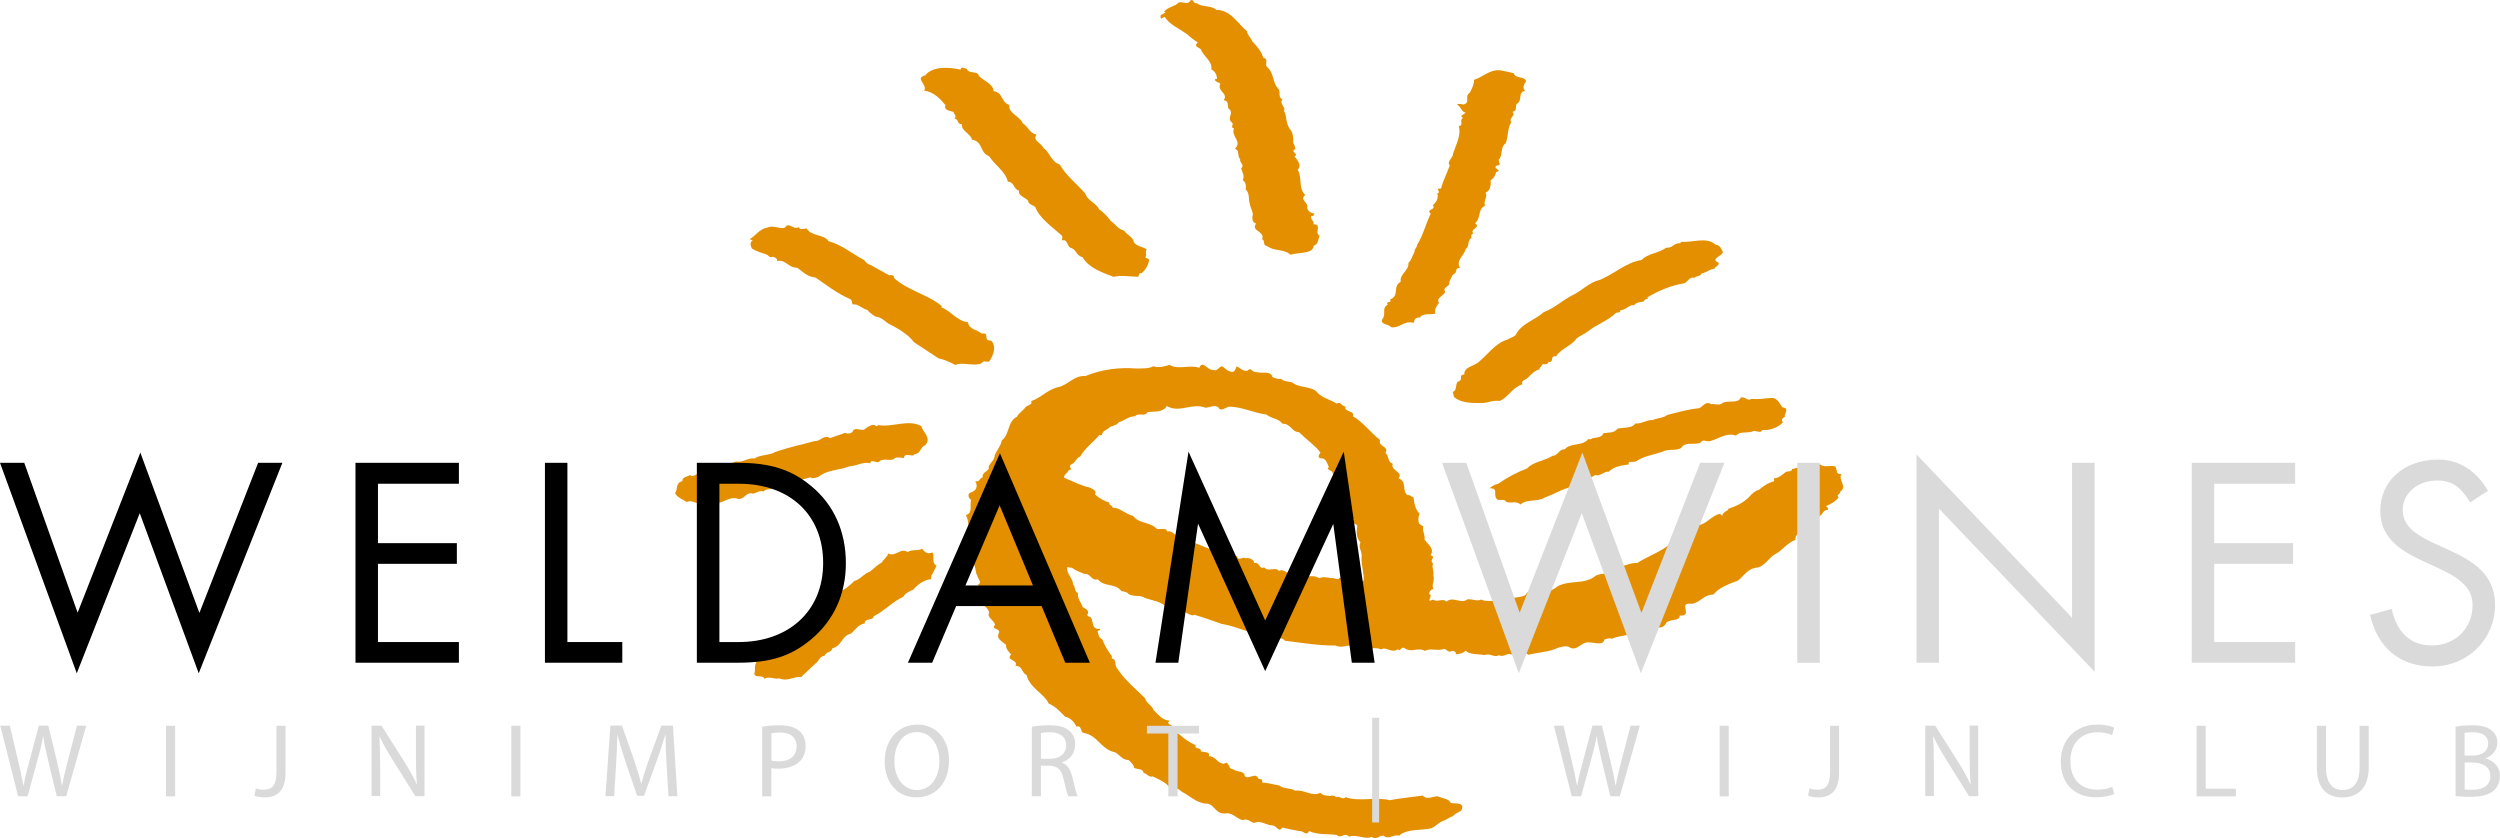 <?xml version="1.0" encoding="utf-8"?>
<!-- Generator: Adobe Illustrator 25.1.0, SVG Export Plug-In . SVG Version: 6.00 Build 0)  -->
<svg version="1.2" baseProfile="tiny" id="Laag_1" xmlns="http://www.w3.org/2000/svg" xmlns:xlink="http://www.w3.org/1999/xlink"
	 x="0px" y="0px" viewBox="0 0 293.75 98.48" overflow="visible" xml:space="preserve">
<g>
	<path fill="#E38F00" d="M139.89,0.03c0.44-0.15,0.27,0.43,0.73,0.34c0.6,0.5,1.67,0.22,2.29,0.79c1.7,0.01,2.49,1.57,3.61,2.51
		c0.04,0.47,0.53,0.85,0.62,1.18c0.55,0.58,1.11,1.22,1.29,1.94c0.75,0.12,0.05,0.88,0.52,1.13c0.75,0.75,0.57,1.67,1.17,2.44
		c0.48,0.32-0.07,1.04,0.57,1.32c-0.43,0.56,0.47,0.93,0.16,1.33c0.41,0.67,0.17,1.33,0.68,2.12c0.42,0.4,0.44,1.14,0.42,1.7
		c0.2,0.16,0.19,0.44,0.25,0.7c-0.73,0.28,0.55,0.57-0.11,0.84c0.34,0.41,0.91,1.06,0.39,1.57c0.57,0.99,0.04,2.18,0.89,2.97
		c-0.75,0.56,0.48,0.93,0.22,1.53c0.08,0.33,0.39,0.61,0.89,0.65c-0.14,0.1-0.07,0.36-0.42,0.28c-0.13,0.44,0.5,0.72,0.24,0.97
		c1.14,0.06,0.07,0.94,0.74,1.36c-0.15,0.37-0.14,1.05-0.68,1.16c-0.07,1.04-1.83,0.76-2.72,1.07c-0.83-0.73-1.95-0.37-2.76-1.03
		c-0.57-0.03-0.16-0.66-0.59-0.78c0.41-0.96-1.37-0.96-0.7-1.85c-0.43-0.12-0.45-0.53-0.44-0.8c0.21-0.45-0.24-0.98-0.29-1.52
		c-0.2-0.51,0.02-1.23-0.49-1.68c0.07-0.36,0.02-0.9-0.35-1.1c0.27-0.53-0.07-0.94-0.19-1.4c0.48-0.36-0.25-0.7-0.1-1.07
		c-0.4-0.33-0.01-1.02-0.63-1.24c0.93-0.79-0.52-1.47-0.1-2.37c-0.51-0.11,0.04-0.49-0.25-0.7c-0.7-0.55,0.37-1.1-0.4-1.63
		c-0.17-0.38,0.09-0.91-0.57-0.99c0.61-0.8-0.83-1.07-0.39-1.91c-0.14-0.25-0.69-0.2-0.62-0.56l0.23-0.04
		c-0.01-0.41-0.22-0.91-0.67-1.1c0.16-0.98-0.94-1.52-1.22-2.36c-0.31-0.28-0.89-0.31-0.37-0.82c-0.46-0.25-0.89-0.65-1.29-0.98
		c-0.98-0.7-2.05-1.11-2.6-2.03l-0.36,0.2c-0.15,0.03-0.14-0.24-0.1-0.39l0.57-0.31l-0.19-0.1c0.5-0.58,1.31-0.6,1.75-1.09
		C139.04,0.19,139.63,0.62,139.89,0.03"/>
	<path fill="#E38F00" d="M112.9,8.18c-0.1-0.39,0.52-0.17,0.71-0.07c0.24,0.64,1.33,0.15,1.41,0.82c0.54,0.57,1.68,0.91,1.73,1.78
		c1.17,0.18,0.8,1.28,1.85,1.62c-0.16,0.99,1.2,1.27,1.58,2.16c0.67,0.42,0.77,1.15,1.62,1.33c-0.56,0.66,0.57,0.98,0.79,1.56
		c0.76,0.47,0.88,1.61,1.93,1.95c0.72,1.29,2.02,2.27,3.03,3.45c0.2,0.78,1.32,1.11,1.58,1.81c0.57,0.36,1.02,0.89,1.39,1.38
		c0.58,0.36,0.8,0.94,1.57,1.13c0.28,0.49,1.07,0.75,1.14,1.35c0.28,0.49,1.1,0.54,1.51,0.87c-0.26,0.26,0.08,0.67-0.18,0.92
		l0.47,0.25c-0.09,0.63-0.36,1.16-0.9,1.61c-0.34-0.07-0.26,0.25-0.38,0.42c-0.97-0.02-2.07-0.21-2.9,0.01
		c-1.43-0.54-2.93-1.07-3.64-2.3c-0.87-0.25-0.63-0.9-1.49-1.15c-0.39-0.27-0.24-0.98-0.93-0.84c-0.05-0.19,0.15-0.37-0.07-0.6
		c-1.14-1.01-2.6-2.03-3.07-3.3c-0.22-0.23-0.9-0.37-0.83-0.73c-0.35-0.47-1.18-0.53-1.1-1.22c-0.7-0.21-0.49-1-1.31-1.05
		c-0.2-1.12-1.54-1.96-2.19-2.99c-1.15-0.4-0.67-1.72-2.02-1.94c-0.08-0.67-1.31-1.04-1.17-1.82c-0.63,0.05-0.32-0.62-0.89-0.65
		c0.33-0.27-0.05-0.54-0.12-0.8c-0.43-0.12-1.17-0.19-0.92-0.78c-0.58-0.71-1.45-1.63-2.52-1.7c0.47-0.7-1.17-1.48,0.12-1.8
		C109.63,7.72,111.53,7.9,112.9,8.18"/>
	<path fill="#E38F00" d="M177.87,8.6c0.18,0.71,1.28,0.3,1.45,0.95c-0.25,0.32-0.46,0.77-0.13,1.12c-0.92,0.18-0.21,1.13-0.99,1.56
		c-0.17,0.31,0.12,0.8-0.5,0.92c0.5,0.38-0.53,0.79-0.11,1.18c-0.52,0.85-0.33,1.64-0.67,2.52c-0.63,0.39-0.35,1.23-0.7,1.78
		c-0.41,0.29,0.44,0.8-0.36,0.82c-0.56,0.38,0.78,0.54-0.06,0.77c-0.09,0.29-0.22,0.72-0.65,0.95c0.03,0.47,0.05,1.21-0.61,1.48
		c0.34,0.41-0.32,1.02-0.03,1.51c-0.94,0.45-0.45,1.45-1.19,2.07c0.77,0.53-0.72,0.68-0.19,1.2c-0.31,0.06-0.31,0.4-0.2,0.52
		c-0.58,0.25-0.22,1.07-0.72,1.3c-0.13,0.78-1.21,1.33-0.66,2.25c-0.67-0.08-0.32,0.67-0.72,0.68c-0.27,0.19-0.39,0.69-0.56,1
		c0.2,0.51-0.85,0.5-0.46,1.11c-0.19,0.51-1.12,0.7-0.73,1.3c-0.24,0.32-0.61,0.8-0.42,1.24c-0.43,0.22-1.49-0.12-1.82,0.49
		c-0.51-0.1-0.66,0.27-0.74,0.62c-1.06-0.34-1.69,0.67-2.63,0.51c-0.34-0.42-1.35-0.28-1.04-0.96c0.5-0.57-0.15-1.27,0.63-1.69
		c-0.36-0.48,0.62-0.12,0.25-0.6c1.19-0.43,0.27-1.55,1.27-2.09c-0.14-0.93,0.98-1.28,0.91-2.23c0.4-0.35,0.44-0.83,0.73-1.3
		c-0.08-0.32,0.29-0.47,0.29-0.81c0.7-1.1,1.01-2.45,1.6-3.66c-0.63-0.57,0.71-0.41,0.24-1c0.48-0.37,0.67-0.88,0.54-1.4
		c0.55-0.1-0.39-0.61,0.43-0.56c0.29-1.09,0.65-1.63,1.03-2.73c-0.43-0.39,0.42-0.9,0.38-1.37c0.32-1.01,1-2.17,0.67-3.21
		c0.68-0.19-0.01-0.68,0.49-0.98l-0.22-0.23l0.55-0.38c-0.6-0.16-0.5-0.73-1.05-0.96c0.22-0.11,0.54-0.1,0.73,0
		c1-0.2,0.08-0.97,0.79-1.38c0.27-0.53,0.5-0.91,0.51-1.53c1.13-0.35,1.86-1.31,3.21-1.1L177.87,8.6z"/>
	<path fill="#E38F00" d="M92.44,26.49c0.45-0.16,0.85,0.51,1.43,0.2c0.1,0.39,0.6,0.15,0.93,0.16c0.47,0.93,2.01,0.64,2.55,1.49
		c1.55,0.39,2.8,1.51,4.17,2.2c0.15,0.25,0.46,0.53,0.89,0.65c0.58,0.37,1.4,0.76,2.07,1.17c0.29-0.13,0.67,0.07,0.56,0.3
		c1.58,1.47,4.13,2,5.67,3.35l-0.14,0.09c1.14,0.39,1.85,1.62,3.18,1.77c0.04,0.82,1.1,0.88,1.62,1.33c1-0.19,0.05,0.88,1.09,0.82
		c0.66,0.69,0.27,1.72-0.21,2.43c-0.27,0.19-0.69-0.21-0.91,0.24c-1.03,0.4-2.15-0.2-3.1,0.19c-0.56-0.3-1.29-0.64-1.97-0.78
		l-2.89-1.9c-0.63-0.9-2.04-1.72-3.05-2.21c-0.49-0.38-0.83-0.73-1.49-0.8c-0.3-0.22-0.67-0.42-0.92-0.78
		c-0.59-0.09-1.07-0.75-1.69-0.63c-0.2-0.16-0.03-0.47-0.31-0.62c-1.63-0.71-2.84-1.7-4.1-2.55c-0.99-0.08-1.55-0.73-2.15-1.16
		c-1.03,0.07-1.4-1.09-2.45-0.75c0.29-0.13-0.12-0.52-0.45-0.53c-0.35,0.2-0.45-0.18-0.71-0.27c-0.53-0.17-1.22-0.38-1.7-0.69
		c-0.14-0.25-0.33-0.69,0.08-0.97l-0.36-0.14c0.78-0.43,1.08-1.17,2.09-1.36C91.04,26.35,92.06,27.24,92.44,26.49"/>
	<path fill="#E38F00" d="M201.58,28.75c0.5,0.04,0.68,0.48,0.86,0.86c-0.04,0.49-1.58,0.79-0.5,1.26c0.1,0.39-0.46,0.43-0.47,0.7
		c-0.56,0.04-0.94,0.45-1.56,0.57c-0.07,0.36-0.58,0.25-0.84,0.51c-0.52-0.18-0.71,0.4-1.14,0.63c-1.48,0.22-3.03,0.86-4.36,1.66
		l0.05,0.19c-0.25-0.02-0.38,0.08-0.49,0.3c-0.39,0.07-0.94,0.11-1.1,0.42c-0.67-0.07-0.91,0.59-1.64,0.59
		c0.08,0.33-0.42,0.29-0.49,0.3c-0.9,0.93-2.4,1.42-3.34,2.22c-0.41,0.28-0.92,0.52-1.33,0.81c-0.52,0.85-1.81,1.17-2.39,2.1
		c-0.84-0.11-0.14,0.77-0.89,0.65c-0.08,0.36-0.49,0.3-0.67,0.26l-0.42,0.56l0.09,0.05c-0.77,0.14-1.17,0.84-1.72,1.22
		c-0.23,0.04-0.35,0.2-0.4,0.34l0.05,0.2c-1.27,0.45-1.58,1.47-2.67,1.96c-0.76-0.13-1.54,0.3-2.36,0.25c-1.04,0-2.27-0.04-3-0.72
		l-0.15-0.59c0.53-0.17,0.27-0.87,0.59-1.21c0.77-0.15-0.03-0.81,0.77-0.83c-0.06-0.88,0.98-0.94,1.6-1.4
		c1.21-0.98,2.01-2.3,3.52-2.73c0.28-0.19,0.66-0.27,0.92-0.52c0.63-1.35,2.24-1.73,3.3-2.69c1.19-0.44,2.1-1.3,3.24-1.92
		c1.31-0.59,1.96-1.54,3.41-1.89c1.75-0.75,2.98-2.01,4.84-2.31c0.63-0.74,2.06-0.81,2.88-1.44c0.89,0.03,0.83-0.57,1.65-0.53
		l0.12-0.16C198.93,28.51,200.53,27.79,201.58,28.75"/>
	<path fill="#E38F00" d="M103.23,49.95c1.68,0.29,3.45-0.73,5.03,0.12c0.19,0.78,1.22,1.34,0.47,2.23
		c-0.66,0.26-0.48,0.98-1.27,1.07c-0.21,0.45-1.12-0.33-1.26,0.45c-0.25-0.02-0.68-0.14-1.05,0c-0.45,0.49-1.14-0.05-1.77,0.34
		c-0.29,0.46-0.97-0.36-1.14,0.29c-0.71-0.27-1.54,0.3-2.35,0.32c-1.25,0.52-2.66,0.38-3.73,1.27c-0.39,0.08-0.58,0.25-0.96,0.05
		c-0.75,0.21-1.58,0.44-2.19,0.62c-0.44,0.16-1.13,0.63-1.6,0.38c-0.35,0.55-1.33,0.19-1.7,0.67c-0.54-0.24-1.03,0.4-1.4,0.2
		c-0.74-0.06-0.86,0.78-1.62,0.65c-1.15-0.39-1.97,0.86-3.12,0.47l-1.07,0.28c-0.52-0.17-1.2-0.59-1.72-0.42l-0.06,0.08
		c-0.4-0.33-1.18-0.53-1.4-1.1c0.38-0.41-0.04-1.15,0.87-1.39c-0.11-0.46,0.67-0.54,0.88-0.72c0.51,0.45,0.84-0.5,1.51-0.08
		c0.13-0.78,1.05,0,1.27-0.73c0.98,0.36,1.8-0.55,2.63-0.78c0.78,0.19,1.42-0.48,2.18-0.35c0.69-0.47,1.69-0.33,2.4-0.74
		c1.48-0.56,3.25-0.9,4.68-1.31c0.67,0.07,1.09-0.83,1.78-0.34l1.79-0.62c0.28,0.15,0.66,0.08,0.86-0.1
		c0.16-0.64,0.92-0.18,1.31-0.25c0.36-0.21,1-0.88,1.51-0.43L103.23,49.95z"/>
	<path fill="#E38F00" d="M135.54,43.03c0.54,0.24,1.37,0.01,1.89-0.16c0.96,0.63,2.41-0.06,3.48,0.35c0.41-0.97,0.96,0.3,1.6,0.24
		c0.54,0.24,0.7-0.41,1.11-0.42c0.39,0.27,0.64,0.63,1.21,0.66c0.31-0.06,0.37-0.48,0.49-0.65c0.45,0.19,0.72,0.62,1.26,0.51
		c0.45-0.49,0.54,0.24,1.01,0.15c0.62,0.22,1.73-0.2,1.92,0.59c0.28,0.15,0.72,0.27,1.02,0.21c0.44,0.46,1.27,0.23,1.52,0.59
		c0.84,0.46,2.11,0.35,2.65,0.93c0.57,0.71,1.51,0.87,2.37,1.39c0.49-0.3,0.57,0.37,1.05,0.34c-0.32,0.68,1.16,0.46,0.84,1.14
		c1.23,0.72,2,1.87,3.2,2.8c-0.29,0.81,1.15,0.73,0.62,1.52c0.48,0.32,0.18,1.06,0.88,1.27c-0.38,0.75,1.3,0.98,0.66,1.71
		c1.07,0.41,0.35,1.43,1.06,1.98c0.31-0.06,0.45,0.19,0.71,0.27c0.08,0.67,0.17,1.34,0.71,1.92c-0.15,0.37-0.21,0.79-0.04,1.17
		c0.11,0.11,0.3,0.21,0.49,0.32c-0.21,0.44,0.24,0.97,0.13,1.54c0.38,0.54,1.25,1.12,0.7,1.84c0.77,0.19-0.26,0.6,0.32,0.97
		c-0.23,0.39,0.13,0.86,0.01,1.36c0.22,0.57-0.23,1.07,0,1.64c-0.31,0.06-0.48,0.36-0.5,0.58c0.6,0.16-0.53,1.13,0.48,0.66
		c0.5,0.38,1.08-0.21,1.59,0.24c0.72-0.69,1.71,0.35,2.44-0.27c0.63-0.05,1.12,0.27,1.62,0.03c0.47,0.25,1.09,0.13,1.66,0.16
		c0.73-0.34,1.15-0.22,1.89-0.23c0.48-0.36,1.6-0.04,1.83-0.76c0.65,0.01,1.28-0.04,1.91-0.1c0.67,0.08,1.3-0.32,1.77-0.68
		c1.52-0.71,3.12-0.13,4.39-1.19c0.65-0.33,1.27-0.11,1.79-0.62c0.43,0.12,0.87-0.1,1.12-0.35l-0.04-0.14
		c0.71-0.07,1.27-0.44,2-0.38c1.18-0.77,2.75-1.28,3.89-2.26c1.01-0.81,2.55-1.11,3.25-2.2c1.04-0.06,1.58-1.13,2.59-1.32l0.3,0.22
		c-0.04-0.47,0.75-0.56,0.68-0.82c1.05-0.34,1.99-0.79,2.73-1.69c0.28-0.19,0.38-0.42,0.84-0.51c0.54-0.44,1.02-0.81,1.77-1.02
		c0.14-0.1-0.06-0.26,0.07-0.36c0.56-0.04,0.87-0.38,1.35-0.74c0.22-0.11,0.8-0.02,0.72-0.35c0.55-0.04,0.34-0.27,0.88-0.03
		c0.46-0.43,1.54-0.64,2.26-0.64c0.64,0.63,1.26,0.16,1.96,0.37c0.25,0.36-0.01,0.96,0.7,0.89c-0.38,0.75,0.77,1.49-0.14,2.08
		c0.14,0.24-0.55,0.38-0.17,0.64c-0.29,0.46-0.85,0.78-1.44,1.03c-0.05,0.15,0.28,0.15,0.19,0.44c-0.71,0.07-0.57,0.66-1.17,0.84
		c0.14,0.25-0.21,0.45-0.52,0.51c0.17,0.04,0.12,0.18,0.06,0.26c-0.35,0.21-0.81,0.29-0.89,0.65c-0.48,0.36-1.41,0.48-1.3,1.27
		c-1.03,0.41-1.61,1.34-2.55,1.79c-0.69,0.48-1.17,1.46-2.13,1.5c-1,0.19-1.38,0.95-2.06,1.5c-1.11,0.42-2.29,0.85-2.9,1.65
		c-1.13,0.01-1.41,0.82-2.47,1.09c-1.93-0.24,0.27,1.45-1.52,1.39c0.09,0.67-1.12,0.35-1.57,0.85c-0.35,0.89-1.45,0.35-2.13,0.83
		c-0.46,0.09-0.79,0.08-1.25,0.17c-0.92,0.52-1.99,0.45-3.02,0.86c-0.36-0.14-0.56,0.04-0.86,0.1c-0.14,0.78-1.22,0.3-1.78,0.34
		c-1-0.15-1.4,1.23-2.47,0.48c-0.34-0.07-0.88,0.03-1.24,0.17c-0.94,0.46-2.46,0.54-3.44,0.8c-0.63-0.57-1.3,0.32-1.95-0.04
		c-0.54-0.24-0.95,0.39-1.51,0.09c-0.57,0.32-1.04-0.28-1.7-0.02c-0.68-0.14-1.7-0.01-2.23-0.52c-0.24,0.32-0.71,0.41-1.11,0.42
		c0.01-0.28-0.27-0.43-0.5-0.38c-0.49,0.3-0.56-0.3-0.94-0.23c-0.74,0.28-1.58-0.17-2.21,0.23c-0.86-0.52-1.54,0.3-2.43-0.35
		c-0.38-0.2-0.44,0.5-0.77,0.15c-0.68,0.54-1.47-0.4-1.93,0.03c-0.82-0.39-1.52,0.08-2.36-0.09c-0.81-1-2.07,0.13-3-0.38
		c-1.93,0.03-3.96-0.32-5.96-0.56c-0.47-0.59-1.29-0.02-1.82-0.54c-2.06-0.14-3.68-1.13-5.61-1.44c-1.05-0.35-2.22-0.8-3.26-1.08
		l-0.06,0.08c-0.82-0.04-1.26-0.85-2.05-0.76c-0.3-0.22-0.67-0.42-1.1-0.2c-0.65-0.69-1.64-0.77-2.53-1.08
		c-0.59-0.43-1.39-0.07-1.98-0.5c-0.14-0.24-0.54-0.24-0.8-0.32c-0.82-1-2.04-0.42-2.76-1.38c-0.83,0.23-0.83-0.73-1.62-0.64
		c-0.45-0.19-0.98-0.36-1.47-0.74c-0.22,0.11-0.54-0.24-0.54,0.1c0.02,0.75,0.69,1.16,0.71,1.91c0.26,0.09,0.12,0.8,0.57,0.99
		c-0.09,0.63,0.33,1.03,0.57,1.67c0.36,0.14,0.84,0.45,0.53,0.85c-0.03,0.21,0.22,0.23,0.41,0.33c0.36,0.48,0.02,1.43,1.06,1.36
		c0.13,0.18-0.2,0.18-0.26,0.26c0.11,0.46,0.1,0.73,0.56,0.99c0.26,0.7,0.67,1.38,1.13,1.97c-0.06,0.08-0.04,0.14-0.01,0.27
		c0.57,0.03,0.27,0.77,0.6,1.12c0.8,1.28,2.12,2.39,3.3,3.53c0.05,0.53,0.86,0.86,0.98,1.38c0.54,0.51,1.04,1.23,1.93,1.26
		c-0.69,0.49,0.69,0.49,0.39,0.95c0.75,0.74,1.67,1.52,2.66,1.95c-0.29,0.46,0.7,0.21,0.58,0.7c0.36,0.14,1.13-0.01,0.95,0.57
		c0.89,0.03,0.93,0.84,1.76,0.89l0.29-0.12c0.45,0.19,0.17,0.71,0.84,0.79c0.4,0.33,1.33,0.15,1.32,0.77
		c0.45,0.52,1.24-0.52,1.61,0.3c0.11,0.12,0.32,0.01,0.45,0.19l-0.01,0.27c0.74,0.06,1.27,0.23,2.03,0.36
		c0.42,0.4,1.36,0.28,1.84,0.6c1.1-0.14,2.04,0.77,2.97,0.25c0.25,0.36,0.81,0.32,1.15,0.39c0.22-0.11,0.63-0.06,0.68,0.14
		c0.43-0.22,0.82,0.38,1.12-0.01c1.6,0.58,3.62-0.08,5.18,0.36c1.24-0.24,2.58-0.36,3.91-0.55c0.45,0.53,1.08,0.13,1.71,0.08
		c0.54,0.24,1.36,0.28,1.57,0.79c0.51,0.1,1.44-0.07,1.35,0.56c-0.02,0.55-0.69,0.48-1.06,0.96c-0.45,0.16-0.84,0.51-1.44,0.69
		c-0.35,0.21-0.67,0.54-1.11,0.76c-1.07,0.28-2.9,0.02-3.82,0.88c-0.62-0.22-1.25,0.52-1.78,0c-0.59-0.09-0.83,0.57-1.42,0.14
		c-0.8,0.36-1.71-0.36-2.68-0.03c-0.47-0.59-0.97,0.32-1.42-0.2c-1.01-0.15-2.25,0.02-3.27-0.46c-0.32,0.68-0.66-0.08-1.12,0.01
		c-0.68-0.14-1.44-0.27-2.04-0.42c-0.39,0.69-0.63-0.29-1.19-0.25c-0.75-0.06-1.46-0.67-2.09-0.28c-0.53-0.17-0.7-0.55-1.38-0.35
		c-0.68-0.14-1.2-0.93-1.97-0.78c-1.34,0.12-1.28-1.26-2.47-1.16c-1.1-0.2-1.75-0.89-2.68-1.39c-0.2-0.16-0.42-0.4-0.82-0.39
		c-0.04,0.15-0.15,0.37-0.42,0.28c-0.28-0.83-1.28-1.26-2.19-1.69c-0.45,0.16-0.75-0.4-1.07-0.4c-0.05-0.54-0.74-0.4-1.12-0.61
		c0-0.34-0.4-0.67-0.62-0.9c-0.82-0.05-1.04-0.62-1.6-0.92c-1.7-0.35-2.03-2-3.72-2.29c-0.43-0.12-0.15-0.92-0.83-0.73
		c-0.19-0.44-0.66-1.04-1.34-1.17c-0.44-0.46-1.11-1.22-1.92-1.54c-0.54-1.19-2.22-1.82-2.59-3.33c-0.66-0.35-0.43-1.08-1.32-1.11
		c0.38-0.76-1.2-0.59-0.5-1.34c-0.31-0.29-0.67-0.76-0.6-1.12c-0.42-0.39-1.23-0.72-0.83-1.41c0.18-0.58-0.98-0.35-0.47-0.93
		c-0.05-0.54-1.03-0.9-0.68-1.44c-0.08-0.67-1.32-1.11-0.66-1.71c-0.15-0.58-0.06-1.22-0.71-1.57c0.66-0.26-0.03-0.74-0.03-1.09
		c-0.25-0.36-0.14-0.87-0.4-1.29c0.3-0.4-0.97-0.63-0.18-1.06c-0.53-0.85,0.37-2.12-0.41-2.99c-0.04-0.47-0.07-1.28-0.36-1.77
		c0.85-0.17,0.44-1.18,0.62-1.76c-0.29-0.22-0.48-0.66-0.06-0.88c0.68-0.19,0.88-0.72,0.58-1.27l-0.02-0.07
		c0.53,0.17,0.47-0.36,0.86-0.44c-0.07-0.6,0.43-0.56,0.72-1.03c-0.13-0.52,0.67-0.88,0.68-1.5c0.18-0.58,0.76-1.17,0.84-1.8
		c1.01-0.81,0.6-2.17,1.81-2.81c0.15-0.37,0.78-0.77,0.95-1.07c0.24-0.33,0.91-0.25,0.7-0.75c1.13-0.35,1.92-1.39,3.23-1.65
		c1.21-0.31,1.76-1.37,3.16-1.3c1.91-0.78,3.94-1.04,6-0.88C134.22,43.28,134.97,43.34,135.54,43.03 M137.1,47.71
		c-0.46,0.77-1.39,0.61-2.25,0.71c-0.34,0.61-1.05,0-1.49,0.49c-0.8,0.02-1.17,0.5-1.93,0.72c-0.16,0.31-0.63,0.39-1,0.53
		c-0.24,0.32-0.94,0.46-0.92,0.86c-0.04,0.15-0.19,0.18-0.31,0.06c-0.75,0.9-1.72,1.57-2.28,2.56c-0.58,0.25-0.47,0.71-1.13,0.97
		c-0.12,0.16-0.06,0.42,0.12,0.52l-0.37,0.14c-0.07,0.35-0.54,0.45-0.52,0.85c0.9,0.38,1.93,0.93,2.94,1.14
		c0.36,0.14,0.99,0.43,0.69,0.82c0.51,0.45,0.99,0.76,1.69,0.97c-0.09,0.29,0.41,0.33,0.39,0.61c0.88-0.03,1.48,0.74,2.43,0.97
		c0.63,0.91,2.03,0.7,2.7,1.46c0.47,0.25,1.08-0.21,1.3,0.36c0.77-0.15,1,0.76,1.63,0.71c1.07,0.41,2.16,0.88,3.32,1.33
		c1.2,0.25,2.05,0.77,3.29,0.88c-0.01,0.61,0.8-0.02,0.94,0.22c0.54-0.1,1.02,0.22,1.03,0.56c0.7-0.14,0.51,0.79,1.18,0.52
		c0.47,0.59,1.34-0.13,1.72,0.41c0.57-0.31,0.9,0.38,1.44,0.27c-0.07,0.36,0.54,0.24,0.68,0.15c0.71,0.61,1.82-0.15,2.61,0.45
		c0.43-0.22,0.94-0.11,1.46-0.01c0.29-0.13,0.73,0.34,0.95-0.05c0.65,0.01,0.82,0.73,1.57,0.45c0.42,0.06,0.96-0.05,1.26-0.11
		c0.04-0.83-0.28-1.79-0.26-2.68c0.15-0.71-0.46-1.21-0.12-1.82c-0.55-0.58-0.46-1.21-0.39-1.91c0.08-0.35-1.13-0.33-0.35-0.75
		c-0.56-0.64-0.59-1.39-0.99-2.06c0.05-0.14-0.2-0.51,0.2-0.52l-0.97-0.97c0.27-0.87-0.58-1.39-0.84-2.09
		c-0.2-0.17-0.73-0.34-0.38-0.54c-0.19-0.45-0.35-1.1-0.98-1.04c-0.43-0.12-0.11-0.45-0.01-0.69c-0.7-0.89-1.66-1.52-2.52-2.38
		c-0.9-0.03-0.98-1.04-1.94-0.99c-0.48-0.66-1.18-0.53-1.88-1.08c-1.5-0.19-2.8-0.89-4.36-0.93c-0.32,0-1.04,0.68-1.27,0.11
		c-0.42-0.4-1.05,0-1.52,0.02C140.05,47.28,138.6,48.58,137.1,47.71"/>
	<path fill="#E38F00" d="M106.66,64.87c0.4-0.35,1.27-0.11,1.68-0.39c0.22,0.24,0.47,0.59,0.86,0.52l0.39-0.07
		c0.27,0.43-0.21,1.14,0.46,1.55c-0.23,0.38-0.37,0.82-0.61,1.14l-0.06,0.43c-0.78,0.08-1.61,0.65-2.04,1.21
		c-0.43,0.22-0.95,0.39-1.17,0.84c-1.3,0.59-2.18,1.65-3.54,2.33c0.11,0.46-1.16,0.23-1.01,0.81c-0.85,0.17-1.17,0.84-1.64,1.21
		c-1.15,0.29-1.02,1.43-2.16,1.72c-0.18,0.58-0.73,0.35-0.92,0.86c-0.69,0.14-0.64,0.67-1.13,0.98l-1.64,1.54
		c-0.91-0.09-1.63,0.59-2.55,0.15c-0.52,0.18-1.21-0.31-1.76,0.07c-0.22-0.57-0.97-0.02-1.2-0.59c0.19-0.51-0.04-0.81,0.24-1.34
		L88.81,77c0.65,0.35,0.52-0.51,0.81-0.63c0.15,0.24,0.67,0.08,0.87-0.1c0.39-1.03,1.83-1.11,2.14-2.12c0.57,0.03,0.63-0.4,0.98-0.6
		c0-0.34,0.31-0.4,0.6-0.53c0.4-0.35,0.34-1.23,1.15-0.91c0.43-0.22,0.47-0.7,1.01-0.81c-0.26-0.43,0.26-0.25,0.54-0.45
		c0.52-0.51,1.52-0.7,1.62-1.27c0.74-0.28,1.33-0.8,1.85-1.31c0.76-0.21,1.15-0.91,1.83-1.1c0.47-0.37,0.85-0.78,1.43-1.1
		c0.15-0.37,0.65-0.61,0.71-1.03C105.28,65.48,105.8,64.29,106.66,64.87"/>
	<path fill="#E38F00" d="M202.44,47.31c0.81-0.29,1.8,0.13,2.11-0.61c0.54-0.11,0.76,0.47,1.25,0.17c0.75,0.06,1.53-0.03,2.4-0.12
		c0.74,0.06,0.9,0.71,1.25,1.12c0.91,0.1,0.12,0.8,0.28,1.11c-0.44,0.22-0.39,0.42-0.24,0.66c-0.58,0.59-1.54,0.98-2.45,0.88
		c-0.06,0.42-0.62,0.12-0.94,0.11c-0.72,0.35-1.62-0.02-2.12,0.55c-1.15-0.39-2.08,0.41-3.07,0.66c-0.39,0.07-0.6-0.16-0.9-0.03
		c-0.47,0.71-1.96-0.1-2.46,0.82c-0.56,0.38-1.44,0.07-2.16,0.42c-1.03,0.4-2.22,0.5-3.11,1.14c-0.36,0.21-1.09-0.13-0.88,0.38
		c-0.94,0.11-1.79,0.27-2.37,0.86c-0.59-0.09-0.98,0.6-1.61,0.38c-0.67,0.54-1.98,0.46-1.87,1.25c-1.51,0.08-2.75,0.94-4.02,1.39
		c-0.75,0.55-2.15,0.14-2.87,0.83c-0.62-0.57-1.43,0.07-1.81-0.47c-0.38-0.2-0.94,0.11-1.04-0.28c-0.34-0.42,0.27-1.22-0.77-1.15
		c0.18-0.24,0.69-0.48,1-0.54c1.1-0.76,2.1-1.29,3.43-1.82c0.62-0.74,2.04-0.87,2.95-1.46c0.58,0.03,0.84-0.85,1.43-0.76
		c0.69-0.82,2.1-0.33,2.77-1.21c0.17,0.03,0.34,0.07,0.46-0.09c0.46-0.09,1.19-0.09,1.32-0.6c0.53-0.1,1.29,0.02,1.64-0.52
		c0.68-0.2,1.7,0.01,2.11-0.62c0.74,0.07,1.42-0.48,2-0.39c0.51-0.24,1.39-0.27,1.72-0.6c1.14-0.29,2.49-0.69,3.76-0.8
		c0.45-0.16,0.75-0.9,1.42-0.48C201.49,47.42,202.13,47.71,202.44,47.31"/>
	<polygon points="30.33,54.38 33.18,54.38 23.35,79.11 16.42,60.3 9.02,79.11 0,54.38 2.85,54.38 9.12,71.99 16.49,53.18 
		23.43,72.02 	"/>
	<polygon points="44.41,56.84 44.41,63.82 53.68,63.82 53.68,66.25 44.41,66.25 44.41,75.44 53.92,75.44 53.92,77.87 41.77,77.87 
		41.77,54.38 53.92,54.38 53.92,56.84 	"/>
	<polygon points="66.67,75.44 73.12,75.44 73.12,77.87 64.03,77.87 64.03,54.38 66.67,54.38 	"/>
	<path d="M81.88,54.38h4.83c3.81,0,6.31,0.81,8.63,2.75c2.64,2.18,4.05,5.32,4.05,9.05c0,3.66-1.44,6.76-4.12,8.98
		c-2.4,1.97-4.75,2.71-8.6,2.71h-4.79V54.38z M86.82,75.44c5.64,0,9.9-3.45,9.9-9.3c0-5.64-3.91-9.3-9.9-9.3h-2.29v18.6H86.82z"/>
	<path d="M112.35,71.21l-2.82,6.66h-2.85l10.81-24.62l10.57,24.62h-2.89l-2.78-6.66H112.35z M117.46,59.38l-4.02,9.41h7.93
		L117.46,59.38z"/>
	<polygon points="139.65,53.07 148.66,72.91 157.89,53.07 161.52,77.87 158.84,77.87 156.66,61.56 148.66,78.86 140.77,61.53 
		138.45,77.87 135.77,77.87 	"/>
	<polygon fill="#DADADA" points="199.77,54.38 202.62,54.38 192.8,79.11 185.86,60.3 178.46,79.11 169.44,54.38 172.29,54.38 
		178.56,71.99 185.93,53.18 192.87,72.02 	"/>
	<rect x="211.18" y="54.38" fill="#DADADA" width="2.64" height="23.5"/>
	<polygon fill="#DADADA" points="225.19,53.39 243.47,72.59 243.47,54.38 246.12,54.38 246.12,78.93 227.83,59.77 227.83,77.87 
		225.19,77.87 	"/>
	<polygon fill="#DADADA" points="260.17,56.84 260.17,63.82 269.43,63.82 269.43,66.25 260.17,66.25 260.17,75.44 269.68,75.44 
		269.68,77.87 257.53,77.87 257.53,54.38 269.68,54.38 269.68,56.84 	"/>
	<path fill="#DADADA" d="M290.25,59.03c-1.16-1.9-2.22-2.57-3.88-2.57c-2.29,0-4.05,1.48-4.05,3.49c0,4.93,10.85,3.84,10.85,11.1
		c0,4.09-3.24,7.26-7.36,7.26c-3.8,0-6.45-2.19-7.33-6.06l2.54-0.7c0.63,2.82,2.25,4.29,4.72,4.29c2.75,0,4.79-2.01,4.79-4.76
		c0-5.32-10.85-4.23-10.85-11.06c0-3.52,2.82-6.02,6.8-6.02c2.43,0,4.47,1.27,5.85,3.66L290.25,59.03z"/>
</g>
<g>
	<path fill="#DADADA" d="M2.13,93.56l-2.1-8.29h1.13l0.98,4.19c0.25,1.03,0.47,2.07,0.61,2.86h0.02c0.14-0.82,0.39-1.81,0.68-2.88
		l1.11-4.18h1.12l1.01,4.21c0.23,0.98,0.45,1.97,0.58,2.84h0.02c0.17-0.91,0.41-1.83,0.66-2.86l1.09-4.18h1.09l-2.35,8.29H6.67
		l-1.04-4.32c-0.26-1.06-0.43-1.87-0.54-2.7H5.06c-0.15,0.82-0.33,1.63-0.64,2.7l-1.18,4.32H2.13z"/>
	<path fill="#DADADA" d="M20.58,85.28v8.29h-1.07v-8.29H20.58z"/>
	<path fill="#DADADA" d="M32.48,85.28h1.07v5.54c0,2.2-1.08,2.88-2.51,2.88c-0.39,0-0.87-0.09-1.14-0.2l0.16-0.87
		c0.22,0.09,0.54,0.16,0.9,0.16c0.96,0,1.52-0.43,1.52-2.05V85.28z"/>
	<path fill="#DADADA" d="M43.66,93.56v-8.29h1.17l2.65,4.19c0.61,0.97,1.09,1.84,1.49,2.69l0.02-0.01c-0.1-1.11-0.12-2.12-0.12-3.41
		v-3.47h1.01v8.29h-1.08l-2.63-4.21c-0.58-0.92-1.13-1.87-1.55-2.77l-0.04,0.01c0.06,1.05,0.09,2.04,0.09,3.42v3.54H43.66z"/>
	<path fill="#DADADA" d="M61.15,85.28v8.29h-1.07v-8.29H61.15z"/>
	<path fill="#DADADA" d="M78.33,89.92c-0.06-1.16-0.14-2.55-0.12-3.58h-0.04c-0.28,0.97-0.63,2-1.04,3.15l-1.46,4.02h-0.81
		l-1.34-3.95c-0.39-1.17-0.72-2.24-0.96-3.22h-0.02c-0.02,1.03-0.09,2.42-0.16,3.66l-0.22,3.55h-1.02l0.58-8.29h1.36l1.41,4.01
		c0.34,1.02,0.63,1.93,0.84,2.79h0.04c0.21-0.84,0.5-1.75,0.87-2.79l1.47-4.01h1.36l0.52,8.29h-1.04L78.33,89.92z"/>
	<path fill="#DADADA" d="M89.57,85.38c0.52-0.09,1.19-0.16,2.05-0.16c1.06,0,1.83,0.25,2.32,0.69c0.45,0.39,0.72,1,0.72,1.73
		c0,0.75-0.22,1.34-0.64,1.77c-0.56,0.6-1.49,0.91-2.53,0.91c-0.32,0-0.61-0.01-0.86-0.07v3.32h-1.07V85.38z M90.64,89.37
		c0.23,0.06,0.53,0.09,0.88,0.09c1.29,0,2.08-0.63,2.08-1.77c0-1.09-0.77-1.62-1.95-1.62c-0.47,0-0.82,0.04-1.01,0.09V89.37z"/>
	<path fill="#DADADA" d="M111.51,89.33c0,2.85-1.73,4.36-3.84,4.36c-2.19,0-3.72-1.7-3.72-4.2c0-2.63,1.63-4.35,3.84-4.35
		C110.05,85.14,111.51,86.88,111.51,89.33z M105.09,89.47c0,1.77,0.96,3.36,2.64,3.36c1.69,0,2.65-1.56,2.65-3.44
		c0-1.65-0.86-3.37-2.64-3.37C105.97,86.01,105.09,87.65,105.09,89.47z"/>
	<path fill="#DADADA" d="M121.25,85.39c0.54-0.11,1.31-0.17,2.05-0.17c1.14,0,1.88,0.21,2.39,0.68c0.42,0.37,0.65,0.93,0.65,1.57
		c0,1.09-0.69,1.82-1.56,2.11v0.04c0.64,0.22,1.02,0.81,1.22,1.67c0.27,1.16,0.47,1.96,0.64,2.27h-1.11
		c-0.13-0.23-0.32-0.95-0.55-1.98c-0.25-1.14-0.69-1.57-1.66-1.61h-1.01v3.59h-1.07V85.39z M122.31,89.16h1.09
		c1.14,0,1.87-0.63,1.87-1.57c0-1.07-0.77-1.54-1.9-1.55c-0.52,0-0.88,0.05-1.06,0.1V89.16z"/>
	<path fill="#DADADA" d="M137.28,86.19h-2.52v-0.91h6.13v0.91h-2.53v7.38h-1.08V86.19z"/>
	<path fill="#DADADA" d="M162.05,84.34v12.3h-0.82v-12.3H162.05z"/>
	<path fill="#DADADA" d="M184.68,93.56l-2.1-8.29h1.13l0.98,4.19c0.25,1.03,0.47,2.07,0.61,2.86h0.02c0.13-0.82,0.39-1.81,0.68-2.88
		l1.11-4.18h1.12l1.01,4.21c0.23,0.98,0.45,1.97,0.58,2.84h0.02c0.17-0.91,0.41-1.83,0.66-2.86l1.09-4.18h1.09l-2.35,8.29h-1.12
		l-1.04-4.32c-0.26-1.06-0.43-1.87-0.54-2.7h-0.03c-0.15,0.82-0.33,1.63-0.64,2.7l-1.18,4.32H184.68z"/>
	<path fill="#DADADA" d="M203.13,85.28v8.29h-1.07v-8.29H203.13z"/>
	<path fill="#DADADA" d="M215.02,85.28h1.07v5.54c0,2.2-1.08,2.88-2.5,2.88c-0.39,0-0.87-0.09-1.14-0.2l0.16-0.87
		c0.22,0.09,0.54,0.16,0.9,0.16c0.96,0,1.52-0.43,1.52-2.05V85.28z"/>
	<path fill="#DADADA" d="M226.22,93.56v-8.29h1.17l2.65,4.19c0.61,0.97,1.09,1.84,1.49,2.69l0.02-0.01
		c-0.1-1.11-0.12-2.12-0.12-3.41v-3.47h1.01v8.29h-1.08l-2.63-4.21c-0.58-0.92-1.13-1.87-1.55-2.77l-0.04,0.01
		c0.06,1.05,0.09,2.04,0.09,3.42v3.54H226.22z"/>
	<path fill="#DADADA" d="M248.42,93.29c-0.39,0.2-1.18,0.39-2.19,0.39c-2.33,0-4.09-1.48-4.09-4.19c0-2.59,1.76-4.35,4.32-4.35
		c1.03,0,1.68,0.22,1.97,0.37l-0.26,0.87c-0.41-0.2-0.98-0.34-1.67-0.34c-1.94,0-3.23,1.24-3.23,3.42c0,2.03,1.17,3.33,3.18,3.33
		c0.65,0,1.31-0.13,1.74-0.34L248.42,93.29z"/>
	<path fill="#DADADA" d="M258.1,85.28h1.07v7.39h3.54v0.9h-4.61V85.28z"/>
	<path fill="#DADADA" d="M273.31,85.28v4.91c0,1.86,0.82,2.64,1.93,2.64c1.23,0,2.01-0.81,2.01-2.64v-4.91h1.08v4.83
		c0,2.55-1.34,3.59-3.13,3.59c-1.69,0-2.97-0.97-2.97-3.54v-4.88H273.31z"/>
	<path fill="#DADADA" d="M288.53,85.39c0.47-0.1,1.2-0.17,1.95-0.17c1.07,0,1.76,0.18,2.27,0.6c0.43,0.32,0.69,0.81,0.69,1.46
		c0,0.8-0.53,1.5-1.4,1.82v0.02c0.79,0.2,1.71,0.85,1.71,2.08c0,0.71-0.28,1.25-0.7,1.66c-0.58,0.53-1.51,0.77-2.86,0.77
		c-0.74,0-1.3-0.05-1.66-0.1V85.39z M289.6,88.78h0.97c1.13,0,1.79-0.59,1.79-1.39c0-0.97-0.74-1.35-1.82-1.35
		c-0.49,0-0.77,0.04-0.95,0.07V88.78z M289.6,92.75c0.21,0.04,0.52,0.05,0.9,0.05c1.11,0,2.12-0.41,2.12-1.61
		c0-1.13-0.97-1.6-2.14-1.6h-0.88V92.75z"/>
</g>
</svg>
